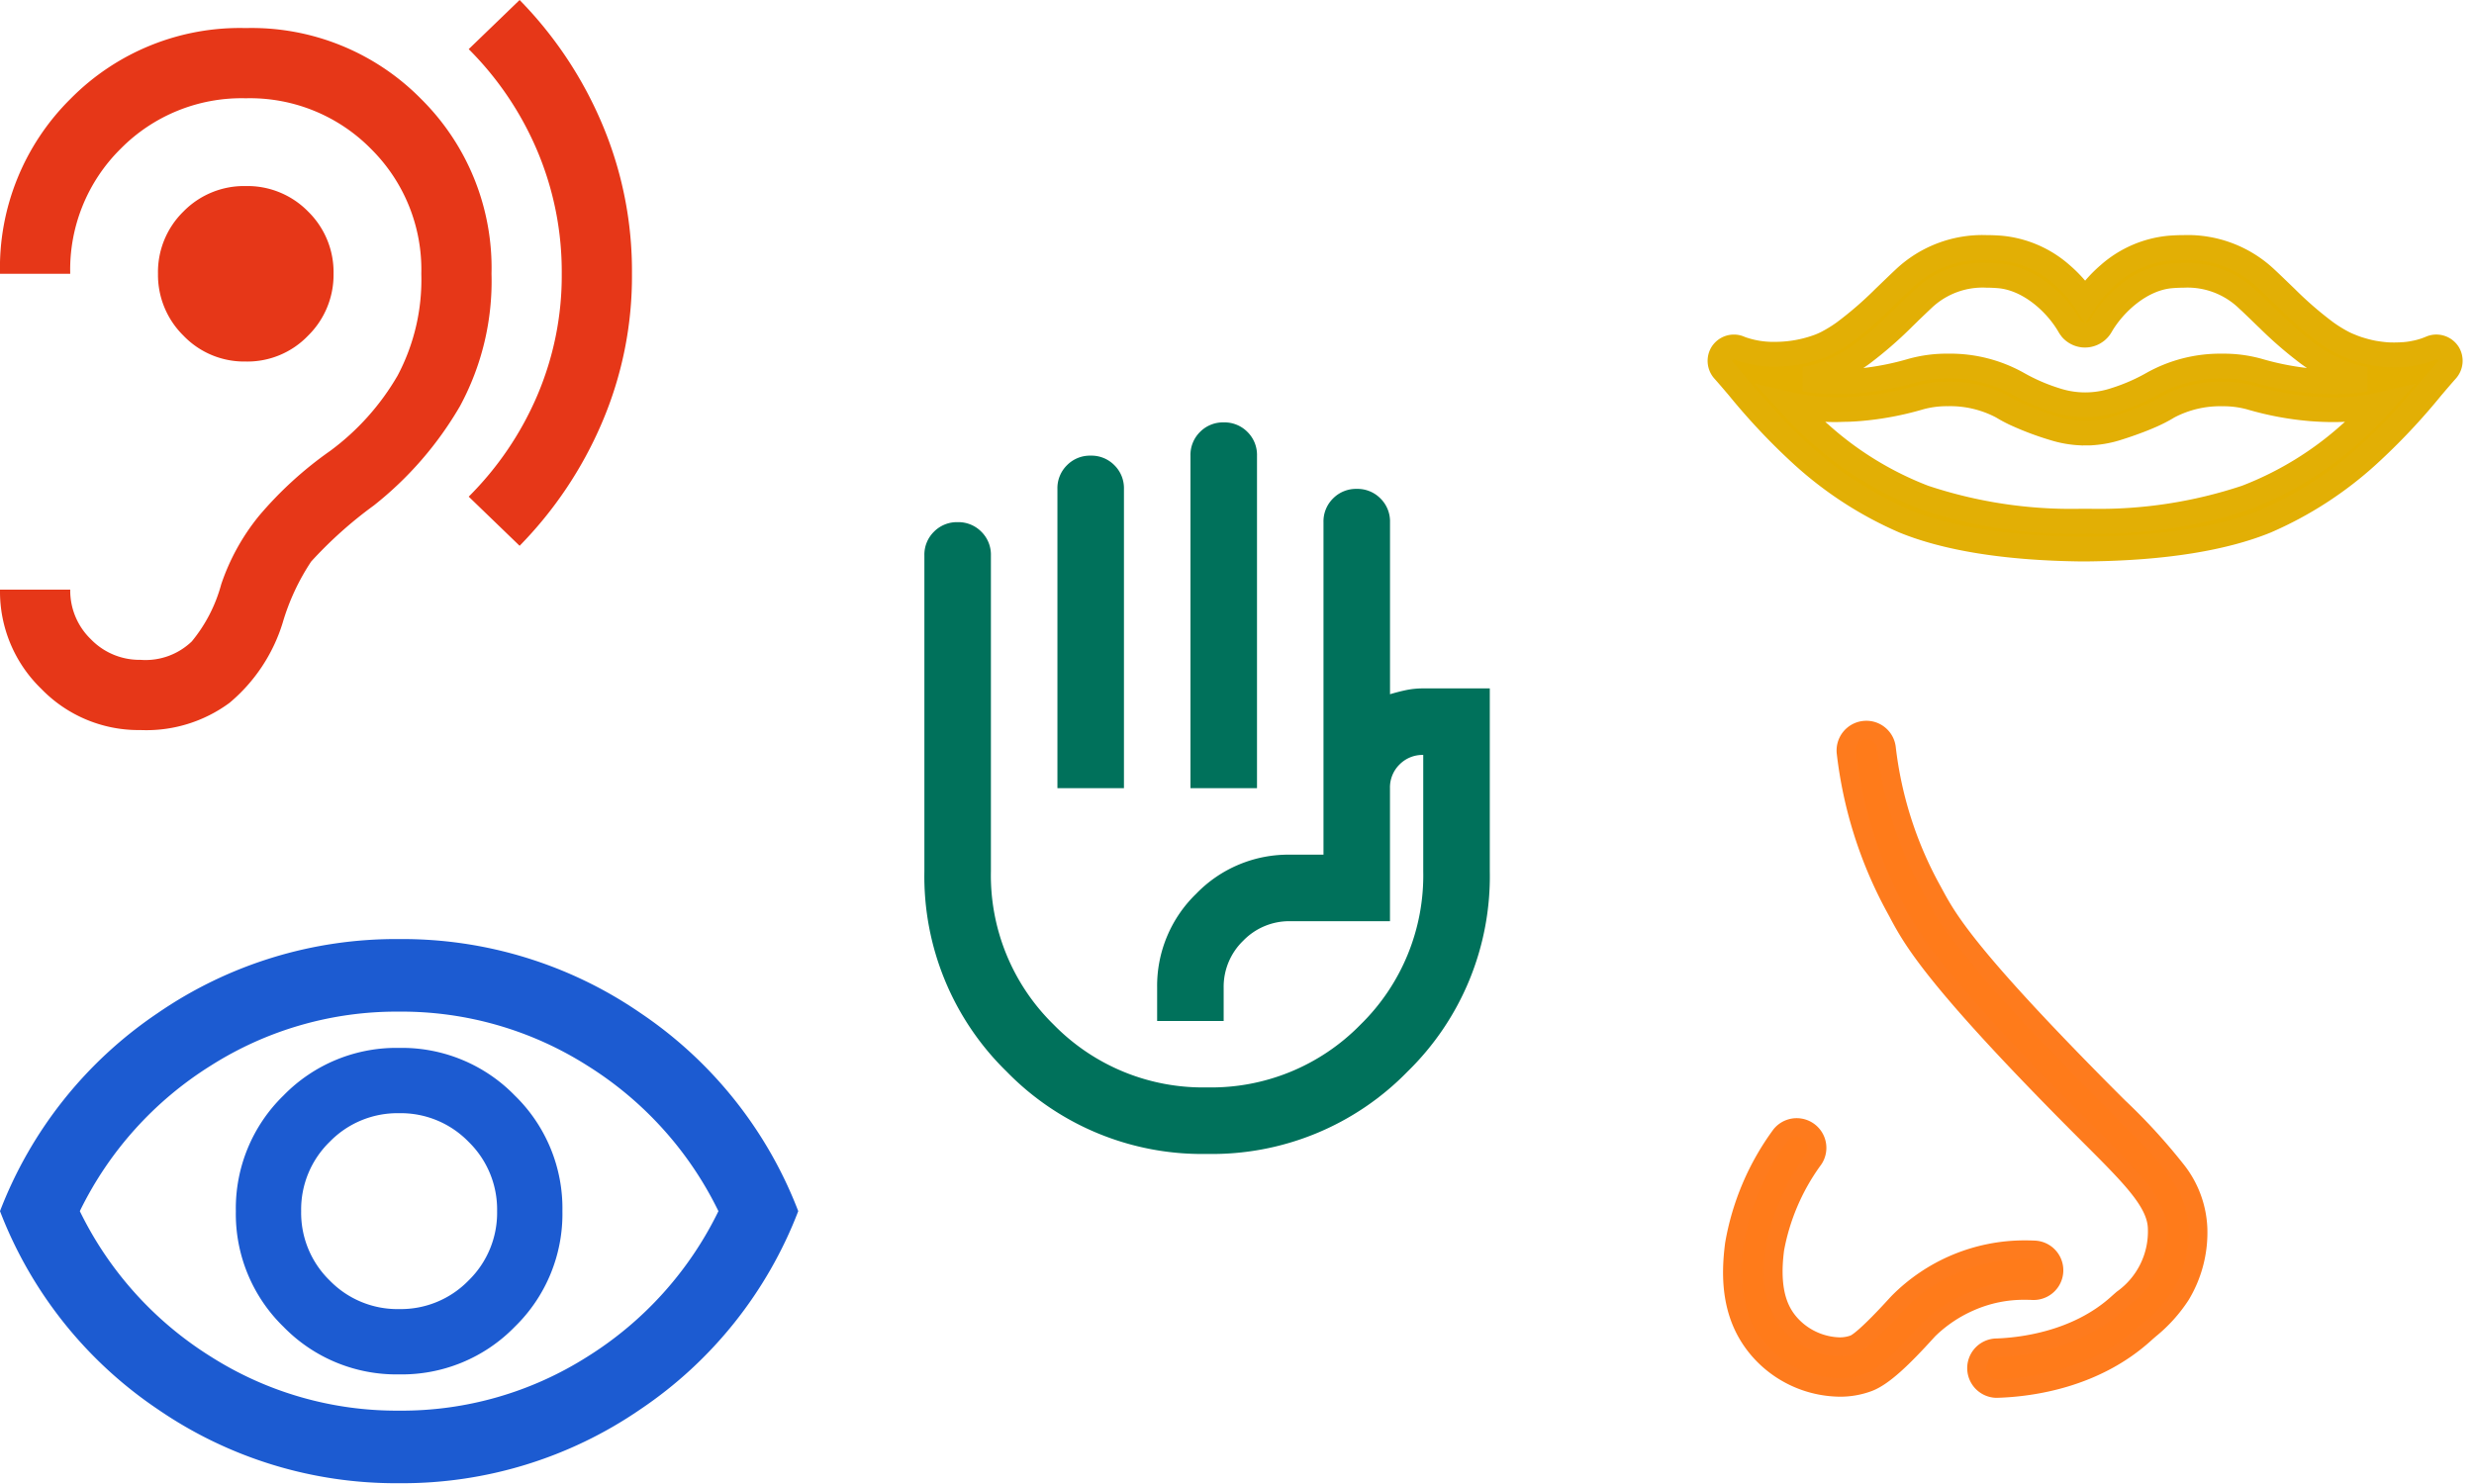 <svg xmlns="http://www.w3.org/2000/svg" xmlns:xlink="http://www.w3.org/1999/xlink" width="200" height="120" viewBox="0 0 200 120"><defs><clipPath id="a"><rect width="200" height="120" transform="translate(-2261 -1021)" fill="#fff" stroke="#707070" stroke-width="1"/></clipPath></defs><g transform="translate(2261 1021)" clip-path="url(#a)"><g transform="translate(-2871.415 -3655.684)"><g transform="translate(610.416 2634.684)"><path d="M131.353-852.966a11.317,11.317,0,0,0,7.2-2.2,13.691,13.691,0,0,0,4.293-6.457,18.243,18.243,0,0,1,2.306-4.967,33.8,33.8,0,0,1,5.073-4.541,28.422,28.422,0,0,0,6.954-8.018,21.253,21.253,0,0,0,2.554-10.714,19.223,19.223,0,0,0-5.712-14.156,19.223,19.223,0,0,0-14.155-5.712,19.223,19.223,0,0,0-14.155,5.712A19.223,19.223,0,0,0,120-889.862h5.676a13.731,13.731,0,0,1,4.08-10.111,13.731,13.731,0,0,1,10.111-4.08,13.731,13.731,0,0,1,10.111,4.08,13.731,13.731,0,0,1,4.08,10.111,16.547,16.547,0,0,1-1.916,8.231,20.048,20.048,0,0,1-5.463,6.1,30.336,30.336,0,0,0-5.747,5.25,17.693,17.693,0,0,0-3.051,5.535,12.254,12.254,0,0,1-2.377,4.612,5.4,5.4,0,0,1-4.151,1.49,5.466,5.466,0,0,1-4.009-1.667,5.466,5.466,0,0,1-1.667-4.009H120a10.932,10.932,0,0,0,3.335,8.018A10.932,10.932,0,0,0,131.353-852.966Zm30.652-14.9a32.335,32.335,0,0,0,6.634-9.9,30.056,30.056,0,0,0,2.448-12.1,30.486,30.486,0,0,0-2.448-12.2A32.214,32.214,0,0,0,162.005-912l-4.115,3.973a25.853,25.853,0,0,1,5.534,8.2,25.094,25.094,0,0,1,1.987,9.969A24.663,24.663,0,0,1,163.424-880a25.964,25.964,0,0,1-5.534,8.16Zm-22.138-14.9a6.792,6.792,0,0,0,5.038-2.093,6.886,6.886,0,0,0,2.058-5,6.852,6.852,0,0,0-2.058-5.038,6.851,6.851,0,0,0-5.038-2.058,6.851,6.851,0,0,0-5.038,2.058,6.852,6.852,0,0,0-2.058,5.038,6.886,6.886,0,0,0,2.058,5A6.792,6.792,0,0,0,139.867-882.767Z" transform="translate(-120 912)" fill="#e63718"/><path d="M72.266-764.8a12.729,12.729,0,0,0,9.35-3.85,12.729,12.729,0,0,0,3.85-9.35,12.73,12.73,0,0,0-3.85-9.35,12.729,12.729,0,0,0-9.35-3.85,12.729,12.729,0,0,0-9.35,3.85,12.73,12.73,0,0,0-3.85,9.35,12.729,12.729,0,0,0,3.85,9.35A12.729,12.729,0,0,0,72.266-764.8Zm0-5.28a7.638,7.638,0,0,1-5.61-2.31,7.638,7.638,0,0,1-2.31-5.61,7.637,7.637,0,0,1,2.31-5.61,7.638,7.638,0,0,1,5.61-2.31,7.638,7.638,0,0,1,5.61,2.31,7.638,7.638,0,0,1,2.31,5.61,7.638,7.638,0,0,1-2.31,5.61A7.638,7.638,0,0,1,72.266-770.081Zm0,14.08a33.96,33.96,0,0,1-19.506-5.976A33.973,33.973,0,0,1,40-778a33.973,33.973,0,0,1,12.76-16.023A33.96,33.96,0,0,1,72.266-800a33.96,33.96,0,0,1,19.506,5.976A33.973,33.973,0,0,1,104.531-778a33.973,33.973,0,0,1-12.76,16.023A33.96,33.96,0,0,1,72.266-756ZM72.266-778Zm0,16.133a28,28,0,0,0,15.216-4.363A28.666,28.666,0,0,0,98.078-778a28.667,28.667,0,0,0-10.6-11.77,28,28,0,0,0-15.216-4.363,28,28,0,0,0-15.216,4.363A28.667,28.667,0,0,0,46.453-778a28.666,28.666,0,0,0,10.6,11.77A28,28,0,0,0,72.266-761.868Z" transform="translate(-40.001 875.936)" fill="#1c5bd1"/><path d="M181.51-890.422v-26.889a2.606,2.606,0,0,1,.773-1.917A2.6,2.6,0,0,1,184.2-920a2.6,2.6,0,0,1,1.916.772,2.6,2.6,0,0,1,.773,1.917v26.889Zm-10.755,0v-24.2a2.6,2.6,0,0,1,.773-1.915,2.6,2.6,0,0,1,1.916-.774,2.6,2.6,0,0,1,1.916.774,2.6,2.6,0,0,1,.773,1.915v24.2Zm12.1,29.576a22.045,22.045,0,0,1-16.2-6.654A22.05,22.05,0,0,1,160-883.7v-25.544a2.6,2.6,0,0,1,.773-1.915,2.6,2.6,0,0,1,1.916-.774,2.6,2.6,0,0,1,1.916.774,2.6,2.6,0,0,1,.773,1.915V-883.7a16.877,16.877,0,0,0,5.075,12.4,16.869,16.869,0,0,0,12.4,5.074,16.868,16.868,0,0,0,12.4-5.074,16.877,16.877,0,0,0,5.075-12.4v-9.41a2.6,2.6,0,0,0-1.916.772,2.6,2.6,0,0,0-.773,1.917v10.755h-8.066a5.178,5.178,0,0,0-3.8,1.58,5.177,5.177,0,0,0-1.579,3.8v2.689h-5.378v-2.689a10.361,10.361,0,0,1,3.159-7.6,10.354,10.354,0,0,1,7.6-3.159h2.689v-26.889a2.6,2.6,0,0,1,.773-1.915,2.6,2.6,0,0,1,1.916-.774,2.6,2.6,0,0,1,1.916.774,2.6,2.6,0,0,1,.773,1.915v13.915c.448-.134.885-.247,1.311-.336a6.712,6.712,0,0,1,1.378-.135h5.377V-883.7a22.05,22.05,0,0,1-6.655,16.2A22.045,22.045,0,0,1,182.855-860.846ZM185.544-882.356Z" transform="translate(-85.273 954.156)" fill="#00715b"/><g transform="translate(139.043 20.011)"><g transform="translate(0 0)"><path d="M58.888,8.595l0-.005a1.13,1.13,0,0,0-1.41-.456,6.579,6.579,0,0,1-.953.322c-.063.017-.127.032-.195.047l-.1.021c-.065.014-.131.027-.2.04l-.2.035-.133.02-.136.018-.08.009-.2.02-.087.007c-.106.008-.213.014-.318.018h-.008q-.122,0-.246.006-.195,0-.394,0l-.074,0-.2-.011-.088-.006-.179-.015c-.125-.012-.257-.027-.392-.046l-.112-.016L53,8.566l-.1-.018-.173-.033c-.2-.04-.4-.087-.6-.141l-.137-.038L51.854,8.3l-.061-.019-.008,0-.152-.049c-.058-.019-.116-.039-.175-.059L51.266,8.1c-.109-.041-.222-.086-.336-.133-.209-.084-.407-.174-.59-.27a11.289,11.289,0,0,1-1.273-.782L49,6.862a29.6,29.6,0,0,1-3.2-2.771l-.351-.338-.477-.46c-.191-.184-.417-.4-.646-.616l-.2-.186a9.559,9.559,0,0,0-7.8-2.443,8.628,8.628,0,0,0-4.889,2.129A10.645,10.645,0,0,0,29.52,4.337a10.64,10.64,0,0,0-1.913-2.159A8.627,8.627,0,0,0,22.719.049a9.558,9.558,0,0,0-7.8,2.443l-.159.148-.041.038c-.353.332-.711.678-1.027.983l-.06.058-.387.373a29.617,29.617,0,0,1-3.2,2.77l-.056.04A11.316,11.316,0,0,1,8.7,7.693c-.182.095-.38.186-.591.27A9.678,9.678,0,0,1,1.731,8.2l-.047-.018c-.04-.015-.079-.031-.118-.047a1.131,1.131,0,0,0-1.413.461A1.147,1.147,0,0,0,.3,9.935c.307.34.7.805,1.161,1.343l.007.008a51.6,51.6,0,0,0,5.157,5.479,29.967,29.967,0,0,0,8.285,5.366c3.467,1.409,8.213,2.167,14.105,2.252l.509,0,.51,0c5.892-.085,10.637-.843,14.1-2.252a29.965,29.965,0,0,0,8.285-5.366,51.6,51.6,0,0,0,5.157-5.479l.013-.016c.457-.537.852-1,1.155-1.336a1.147,1.147,0,0,0,.143-1.34m-36.348-6.3c2.444.2,4.627,2.178,5.707,4.056a1.531,1.531,0,0,0,.139.2c.02.024.04.047.062.071a1.344,1.344,0,0,0,.1.1c.024.022.049.042.074.062l.013.01.063.046c.028.019.056.037.082.052a1.445,1.445,0,0,0,.446.171c.032.007.064.012.1.017s.065.008.1.01a1.468,1.468,0,0,0,.2,0q.048,0,.1-.01c.033,0,.065-.01.1-.016a1.453,1.453,0,0,0,.525-.221c.026-.018.052-.036.081-.059s.049-.04.068-.057a1.422,1.422,0,0,0,.107-.1c.021-.022.041-.045.063-.072a1.523,1.523,0,0,0,.137-.2c1.08-1.879,3.263-3.861,5.707-4.057a7.362,7.362,0,0,1,6.083,1.845l.248.232.007.007c.308.291.616.588.943.9l.412.4.106.1a31.72,31.72,0,0,0,3.264,2.826A13.92,13.92,0,0,0,49.28,9.681l.018.01a10.536,10.536,0,0,0,2.871.964,16.613,16.613,0,0,1-4.2.147A22.316,22.316,0,0,1,43.5,9.964a11.7,11.7,0,0,0-8.49,1.019,15.429,15.429,0,0,1-3.064,1.34,7.641,7.641,0,0,1-4.859,0,15.423,15.423,0,0,1-3.064-1.34,11.153,11.153,0,0,0-5.606-1.4,10.544,10.544,0,0,0-2.884.378,22.319,22.319,0,0,1-4.463.838,16.611,16.611,0,0,1-4.2-.147,10.559,10.559,0,0,0,2.876-.967h0a13.868,13.868,0,0,0,1.729-1.081A31.749,31.749,0,0,0,14.74,5.781l.105-.1.412-.4.021-.02c.3-.292.615-.594.923-.884l.254-.239a7.364,7.364,0,0,1,6.084-1.845M7.662,13.035l.265.024.118.009.189.013.1.006.137.007c.456.023.932.03,1.413.02h.009l.214-.006.116,0,.2-.008h.018c.262-.012.533-.028.806-.049a24.539,24.539,0,0,0,4.916-.92,9.5,9.5,0,0,1,6.681.772c.162.1.339.2.525.3.1.054.21.109.319.163l.105.051a23.684,23.684,0,0,0,3.237,1.222,8.508,8.508,0,0,0,1.9.355l.2.012h.017l.145.005.071,0h.289l.091,0,.076,0L29.967,15h.022l.108-.007.108-.008a8.5,8.5,0,0,0,1.827-.35c.881-.273,1.683-.558,2.384-.85l.047-.02.2-.086.029-.012.088-.038.086-.038.079-.036.094-.043.093-.043.225-.108.048-.024.042-.021.023-.011.074-.038.026-.013.1-.052c.184-.1.361-.2.526-.3a9.5,9.5,0,0,1,6.681-.772,24.538,24.538,0,0,0,4.916.92,17.956,17.956,0,0,0,5.536-.333,27.7,27.7,0,0,1-2.367,2.332C45.689,19.52,40.786,21.974,30,22.13c-.161,0-.794,0-.955,0-10.789-.156-15.691-2.61-20.964-7.083a27.734,27.734,0,0,1-2.367-2.332c.258.061.521.115.786.161l.253.042.257.038c.215.03.435.056.655.078" transform="translate(0 0)" fill="#e3af00"/><path d="M29.52,25.385c-.189,0-.426,0-.523,0-6.017-.087-10.885-.87-14.468-2.326a30.846,30.846,0,0,1-8.555-5.53A52.3,52.3,0,0,1,.7,11.935l-.01-.011c-.452-.531-.844-.99-1.141-1.32A2.155,2.155,0,0,1-.707,8.085,2.141,2.141,0,0,1,1.126,7.043a2.107,2.107,0,0,1,.835.171l.086.034.046.018a6.8,6.8,0,0,0,2.34.366,9.219,9.219,0,0,0,3.3-.6c.179-.072.348-.149.5-.229a10.322,10.322,0,0,0,1.17-.72l.054-.039a28.783,28.783,0,0,0,3.09-2.677l.379-.365.078-.076c.314-.3.67-.647,1.023-.98l.042-.04.162-.151A10.211,10.211,0,0,1,21.536-1c.406,0,.831.018,1.263.052a9.619,9.619,0,0,1,5.458,2.365A11.639,11.639,0,0,1,29.52,2.684a11.653,11.653,0,0,1,1.264-1.267A9.62,9.62,0,0,1,36.242-.948C36.674-.983,37.1-1,37.5-1a10.212,10.212,0,0,1,7.3,2.76l.2.187c.236.222.464.441.656.625l.478.461.349.336a28.774,28.774,0,0,0,3.091,2.677l.066.047a10.3,10.3,0,0,0,1.159.713c.153.08.321.157.5.228l.014.006c.1.042.2.082.3.119l.169.061.152.052.014,0,.123.039.028.009.033.01.006,0,.125.037.122.034c.177.048.356.09.535.126l.152.029.01,0,.076.013.011,0,.159.026.1.014c.126.017.244.031.354.042l.159.014.084.006.175.01.066,0c.117,0,.233.006.346,0q.114,0,.219-.005h.013c.088,0,.182-.009.275-.016h.008l.053,0h.014l.174-.017h.009l.06-.007h.005l.115-.015h.006l.1-.016h.008l.177-.03.168-.034h.006l.077-.017.007,0,.161-.039h.005a5.581,5.581,0,0,0,.808-.273,2.107,2.107,0,0,1,.834-.171,2.141,2.141,0,0,1,1.826,1.032l.006.01a2.155,2.155,0,0,1-.26,2.519c-.293.326-.684.784-1.137,1.315l-.016.018a52.277,52.277,0,0,1-5.269,5.591,30.845,30.845,0,0,1-8.555,5.53c-3.583,1.456-8.45,2.238-14.467,2.326C29.947,25.385,29.71,25.385,29.52,25.385ZM1.126,9.043a.134.134,0,0,0-.113.063.149.149,0,0,0,.027.16c.316.35.716.82,1.179,1.364l.009.011A50.884,50.884,0,0,0,7.268,16a29.089,29.089,0,0,0,8.014,5.2c3.352,1.362,7.975,2.1,13.743,2.179l.495,0,.5,0c5.767-.084,10.39-.817,13.742-2.179A29.088,29.088,0,0,0,51.773,16a50.9,50.9,0,0,0,5.042-5.366l.016-.018c.46-.54.859-1.008,1.171-1.354a.15.15,0,0,0,.027-.159.135.135,0,0,0-.113-.064.117.117,0,0,0-.047.01,7.586,7.586,0,0,1-1.1.371c-.071.019-.143.036-.222.054l-.112.025c-.069.015-.142.03-.223.045s-.148.027-.226.039l-.155.023-.151.02-.093.011-.215.022-.109.009c-.118.009-.236.016-.353.02H54.9c-.085,0-.177.005-.271.006h-.1c-.11,0-.224,0-.339-.006l-.084,0-.222-.012-.1-.007-.2-.017c-.137-.013-.283-.03-.434-.051l-.125-.018-.2-.032-.115-.02-.192-.037c-.219-.044-.442-.1-.66-.156l-.15-.041-.15-.044-.077-.024-.17-.055c-.064-.021-.129-.043-.195-.066s-.14-.05-.212-.077c-.12-.045-.242-.094-.364-.144-.237-.1-.463-.2-.672-.308a12.273,12.273,0,0,1-1.386-.851l-.074-.052A30.448,30.448,0,0,1,45.1,4.812l-.349-.336-.48-.463c-.187-.18-.41-.394-.637-.607l-.2-.184A8.192,8.192,0,0,0,37.5,1c-.353,0-.724.015-1.1.046a7.637,7.637,0,0,0-4.32,1.894,9.631,9.631,0,0,0-1.727,1.95l-.8,1.2.025,0,.024,0h0a.451.451,0,0,0,.165-.07l.027-.019.019-.015.007-.006a.418.418,0,0,0,.031-.031l.023-.026a.521.521,0,0,0,.044-.064,10.245,10.245,0,0,1,2.6-2.955,7.461,7.461,0,0,1,3.893-1.6c.373-.03.738-.045,1.084-.045a7.951,7.951,0,0,1,5.761,2.155l.252.236.009.008c.306.29.613.585.937.9l.013.012.411.4.106.1A30.851,30.851,0,0,0,48.151,7.8a12.934,12.934,0,0,0,1.593,1l.019.01a9.583,9.583,0,0,0,2.594.867l-.011,1.967a15.473,15.473,0,0,1-2.751.228c-.54,0-1.114-.023-1.706-.069a23.314,23.314,0,0,1-4.664-.874,9.526,9.526,0,0,0-2.6-.338,10.129,10.129,0,0,0-5.084,1.247A16.383,16.383,0,0,1,32.27,13.27a8.641,8.641,0,0,1-5.5,0A16.377,16.377,0,0,1,23.5,11.834a10.123,10.123,0,0,0-5.081-1.248,9.534,9.534,0,0,0-2.606.338,23.319,23.319,0,0,1-4.664.874c-.592.045-1.166.069-1.706.069a15.469,15.469,0,0,1-2.751-.228L6.683,9.673a9.6,9.6,0,0,0,2.6-.871,12.886,12.886,0,0,0,1.6-1A30.89,30.89,0,0,0,14.048,5.06l.1-.1.41-.4.023-.022c.3-.291.615-.594.929-.89l.259-.243a7.954,7.954,0,0,1,5.762-2.156c.346,0,.71.015,1.084.045a7.46,7.46,0,0,1,3.893,1.6,10.243,10.243,0,0,1,2.6,2.955.529.529,0,0,0,.046.068l.023.026.02.02.013.011.019.016L29.242,6l.015.011.008.005.016.01.009.005a.447.447,0,0,0,.138.053l.033.006.023,0-.8-1.2a9.625,9.625,0,0,0-1.728-1.951,7.636,7.636,0,0,0-4.32-1.894c-.379-.03-.75-.046-1.1-.046A8.192,8.192,0,0,0,15.6,3.223l-.156.146-.041.038c-.343.323-.694.662-1,.962l-.079.076-.382.368a30.464,30.464,0,0,1-3.317,2.864l-.059.042a12.3,12.3,0,0,1-1.4.861c-.211.11-.44.215-.68.311a11.131,11.131,0,0,1-4.05.742,8.691,8.691,0,0,1-3.06-.5l-.054-.021c-.047-.018-.1-.038-.147-.059A.116.116,0,0,0,1.126,9.043Zm17.3-.456a12.185,12.185,0,0,1,6.131,1.545,14.475,14.475,0,0,0,2.859,1.244,6.641,6.641,0,0,0,4.219,0,14.481,14.481,0,0,0,2.858-1.243,12.19,12.19,0,0,1,6.134-1.545A11.383,11.383,0,0,1,43.781,9a21.944,21.944,0,0,0,3.671.746q-.235-.159-.475-.332A32.58,32.58,0,0,1,43.608,6.5L43.5,6.4,43.088,6l-.012-.012c-.32-.309-.623-.6-.923-.885L42.145,5.1,41.9,4.87a5.987,5.987,0,0,0-4.4-1.618c-.293,0-.6.013-.925.039-2.07.165-4,1.96-4.92,3.558a2.528,2.528,0,0,1-.228.332l-.008.009c-.034.04-.066.077-.1.112a2.426,2.426,0,0,1-.18.175c-.042.037-.084.071-.112.093l-.005,0c-.047.036-.092.069-.137.1a2.442,2.442,0,0,1-.881.37c-.052.011-.107.02-.163.028s-.113.013-.167.017a2.5,2.5,0,0,1-.329,0c-.054,0-.108-.009-.162-.016s-.115-.018-.169-.029a2.436,2.436,0,0,1-.745-.286c-.046-.027-.093-.056-.141-.089s-.071-.049-.108-.077l-.023-.017c-.042-.033-.082-.066-.12-.1a2.369,2.369,0,0,1-.172-.167c-.039-.042-.071-.079-.1-.117l0-.006a2.534,2.534,0,0,1-.23-.335c-.918-1.6-2.849-3.391-4.919-3.556-.321-.026-.632-.039-.924-.039a5.989,5.989,0,0,0-4.4,1.618l-.25.235c-.3.288-.615.587-.914.876L15.951,6l-.412.4-.1.1a32.622,32.622,0,0,1-3.371,2.916q-.239.174-.474.332A21.951,21.951,0,0,0,15.26,9,11.553,11.553,0,0,1,18.422,8.586Zm11.1,14.546c-.176,0-.4,0-.492,0a38.474,38.474,0,0,1-12.882-1.984A27.99,27.99,0,0,1,7.432,15.81a28.649,28.649,0,0,1-2.456-2.417l-2.21-2.4,3.174.748c.24.056.485.107.73.15l.237.04.238.035c.2.028.41.053.615.073l.25.023.12.009.168.012.12.007.1.006c.432.022.887.028,1.343.019h.011l.2-.005.118,0,.163-.006.046,0c.248-.011.508-.027.77-.047a23.539,23.539,0,0,0,4.715-.883,9.26,9.26,0,0,1,2.53-.327A9.875,9.875,0,0,1,23.37,12.05c.143.088.3.178.468.267.095.05.193.1.292.149l.084.041.015.007a22.7,22.7,0,0,0,3.1,1.167A7.508,7.508,0,0,0,29,13.993l.2.011.125,0h.265l.134,0,.06,0L29.912,14h.024l.089-.005.1-.008a7.488,7.488,0,0,0,1.609-.308c.851-.263,1.624-.538,2.3-.818l.046-.019.19-.081.032-.014.075-.032.009,0,.069-.031.084-.038.084-.039.083-.039.217-.1.028-.014.016-.008.028-.014.026-.013.066-.034.031-.016.08-.042.007,0c.165-.087.322-.177.469-.267a9.874,9.874,0,0,1,4.953-1.208,9.261,9.261,0,0,1,2.53.327,23.538,23.538,0,0,0,4.715.883c.594.046,1.172.069,1.718.069a15.145,15.145,0,0,0,3.512-.378l3.176-.75-2.211,2.4a28.622,28.622,0,0,1-2.456,2.417,27.989,27.989,0,0,1-8.715,5.336A38.474,38.474,0,0,1,30.012,23.13C29.918,23.132,29.7,23.132,29.52,23.132ZM8.51,14.1q.11.1.215.186a26.123,26.123,0,0,0,8.113,4.985,36.59,36.59,0,0,0,12.219,1.861l.463,0,.463,0A36.59,36.59,0,0,0,42.2,19.269a26.122,26.122,0,0,0,8.113-4.985q.106-.09.215-.186-.461.021-.942.021c-.6,0-1.226-.025-1.871-.075a25.537,25.537,0,0,1-5.117-.956,7.249,7.249,0,0,0-1.974-.248,7.946,7.946,0,0,0-3.9.911c-.183.113-.378.224-.581.331l-.106.055L36,14.157l-.071.036-.033.016-.04.02-.055.028-.241.116-.1.046-.1.047-.079.035-.1.042-.095.041-.031.013-.209.089-.049.02c-.731.3-1.562.6-2.473.882a9.5,9.5,0,0,1-2.042.392l-.12.009L30.046,16l-.026,0-.155.007-.086,0-.212,0h-.209l-.013.007-.48-.028a9.51,9.51,0,0,1-2.128-.4,24.664,24.664,0,0,1-3.376-1.276l-.016-.008-.1-.049c-.113-.056-.229-.115-.342-.174-.206-.109-.4-.221-.582-.332a7.947,7.947,0,0,0-3.9-.912,7.247,7.247,0,0,0-1.974.248,25.538,25.538,0,0,1-5.118.956c-.283.022-.565.039-.837.051l-.049,0-.18.007-.119,0-.224.006H9.9C9.431,14.125,8.96,14.119,8.51,14.1Z" transform="translate(0 0)" fill="#e2af05"/></g></g><g transform="translate(140.044 59.032)"><g transform="translate(0 0)"><path d="M150.414,40.248c-.061-3.4-2.6-5.943-6.446-9.786-.5-.5-1.009-1.009-1.551-1.556-10.768-10.891-12.3-13.738-13.32-15.624-.09-.167-.176-.327-.264-.484a31.146,31.146,0,0,1-3.6-11.354,1.651,1.651,0,1,0-3.276.412,34.426,34.426,0,0,0,4,12.55c.079.141.156.285.237.435l.005.009C127.3,16.9,128.969,20,140.07,31.228c.541.547,1.052,1.058,1.546,1.552l.018.018c3.393,3.392,5.441,5.439,5.478,7.509a6.684,6.684,0,0,1-2.776,5.676c-.136.118-.278.24-.406.357-3.366,3.07-7.966,3.545-9.787,3.606a1.651,1.651,0,0,0,.055,3.3h.057c2.716-.092,7.874-.795,11.9-4.467.1-.087.215-.19.341-.3a9.806,9.806,0,0,0,3.918-8.232" transform="translate(-112.773 0)" fill="#ff7b1a"/><path d="M134.2,54a2.4,2.4,0,0,1-.081-4.8c1.739-.059,6.125-.509,9.307-3.411.138-.125.288-.255.421-.37a5.958,5.958,0,0,0,2.517-5.095c-.032-1.767-2-3.734-5.259-6.992l-.019-.019c-.495-.495-1.006-1.006-1.549-1.555-11.177-11.3-12.878-14.459-14-16.547l0-.006c-.078-.145-.157-.291-.234-.43a35.171,35.171,0,0,1-4.085-12.822,2.4,2.4,0,0,1,2.083-2.682,2.431,2.431,0,0,1,.3-.019,2.375,2.375,0,0,1,1.469.5,2.385,2.385,0,0,1,.91,1.6,30.4,30.4,0,0,0,3.514,11.082c.093.167.186.34.269.493,1,1.847,2.5,4.638,13.193,15.452.545.551,1.055,1.06,1.548,1.553a47.9,47.9,0,0,1,4.718,5.146,8.838,8.838,0,0,1,1.948,5.156,10.544,10.544,0,0,1-1.515,5.861,12.748,12.748,0,0,1-2.661,2.952c-.122.106-.237.205-.326.286-4.2,3.834-9.561,4.567-12.381,4.662ZM123.6.75a.93.93,0,0,0-.116.007.9.9,0,0,0-.782,1.006,33.68,33.68,0,0,0,3.906,12.278c.083.148.164.3.242.444l0,.005c1.087,2.016,2.727,5.057,13.753,16.208.539.545,1.049,1.055,1.542,1.548l.019.019c3.526,3.525,5.655,5.653,5.7,8.026a7.429,7.429,0,0,1-3.035,6.256c-.126.109-.268.232-.391.344-3.55,3.238-8.363,3.737-10.267,3.8a.9.9,0,0,0,.03,1.8h.03c2.615-.089,7.573-.761,11.422-4.272.1-.095.226-.2.356-.312a11.277,11.277,0,0,0,2.369-2.61,8.951,8.951,0,0,0,1.289-5.041c-.055-3.1-2.51-5.554-6.226-9.269-.495-.494-1.006-1.005-1.554-1.56-10.843-10.967-12.41-13.873-13.447-15.795-.08-.149-.171-.317-.259-.474a31.891,31.891,0,0,1-3.692-11.626A.9.9,0,0,0,123.6.75Z" transform="translate(-112.773 0)" fill="#fe7b1d"/><path d="M24.28,440.612a1.651,1.651,0,1,0,.15-3.3,14.221,14.221,0,0,0-6.529,1.172,13.886,13.886,0,0,0-4.5,3.087l-.094.1c-2.431,2.678-3.237,3.176-3.471,3.265a5.081,5.081,0,0,1-4.958-1.435c-1.756-1.791-1.692-4.272-1.441-6.233A17.6,17.6,0,0,1,6.493,430.1a1.651,1.651,0,0,0-2.586-2.054,20.8,20.8,0,0,0-3.749,8.812c-.319,2.49-.422,6.128,2.358,8.964a8.8,8.8,0,0,0,6.148,2.621,6.54,6.54,0,0,0,2.35-.415c1.328-.51,3.06-2.286,4.733-4.129l.092-.1a11.114,11.114,0,0,1,8.439-3.181" transform="translate(0 -395.281)" fill="#ff7b1a"/><path d="M8.666,449.189a9.566,9.566,0,0,1-6.684-2.846c-3.009-3.069-2.906-6.94-2.567-9.585a21.676,21.676,0,0,1,3.905-9.183,2.4,2.4,0,0,1,3.76,2.987,17,17,0,0,0-2.9,6.806c-.438,3.413.429,4.792,1.233,5.612a4.8,4.8,0,0,0,3.246,1.411,2.538,2.538,0,0,0,.9-.15c.078-.035.76-.4,3.188-3.07l.094-.1a15.113,15.113,0,0,1,10.836-4.522c.259,0,.523.006.785.018a2.4,2.4,0,0,1-.217,4.8c-.191-.009-.382-.013-.568-.013a9.987,9.987,0,0,0-4.118.834A10.445,10.445,0,0,0,16.4,444.3l-.092.1c-2.006,2.209-3.627,3.79-5.02,4.325A7.286,7.286,0,0,1,8.666,449.189ZM5.2,428.168a.9.9,0,0,0-.707.34A19.927,19.927,0,0,0,.9,436.949c-.625,4.876.928,7.1,2.15,8.344a8.037,8.037,0,0,0,5.613,2.4,5.8,5.8,0,0,0,2.081-.365c1.185-.455,2.913-2.243,4.447-3.933l.092-.1a11.651,11.651,0,0,1,3.66-2.475,11.474,11.474,0,0,1,4.733-.965c.209,0,.423,0,.635.015h.041a.887.887,0,0,0,.607-.235.9.9,0,0,0-.567-1.566c-.24-.011-.481-.016-.717-.016a13.263,13.263,0,0,0-5.471,1.123,13.1,13.1,0,0,0-4.255,2.907l-.094.1c-2.813,3.1-3.524,3.371-3.757,3.461a4.022,4.022,0,0,1-1.444.251,6.279,6.279,0,0,1-4.317-1.861c-1.982-2.021-1.922-4.724-1.649-6.853a18.255,18.255,0,0,1,3.216-7.549.9.9,0,0,0-.145-1.266A.889.889,0,0,0,5.2,428.168Z" transform="translate(0 -395.281)" fill="#fe7b1d"/></g></g></g></g></g></svg>
